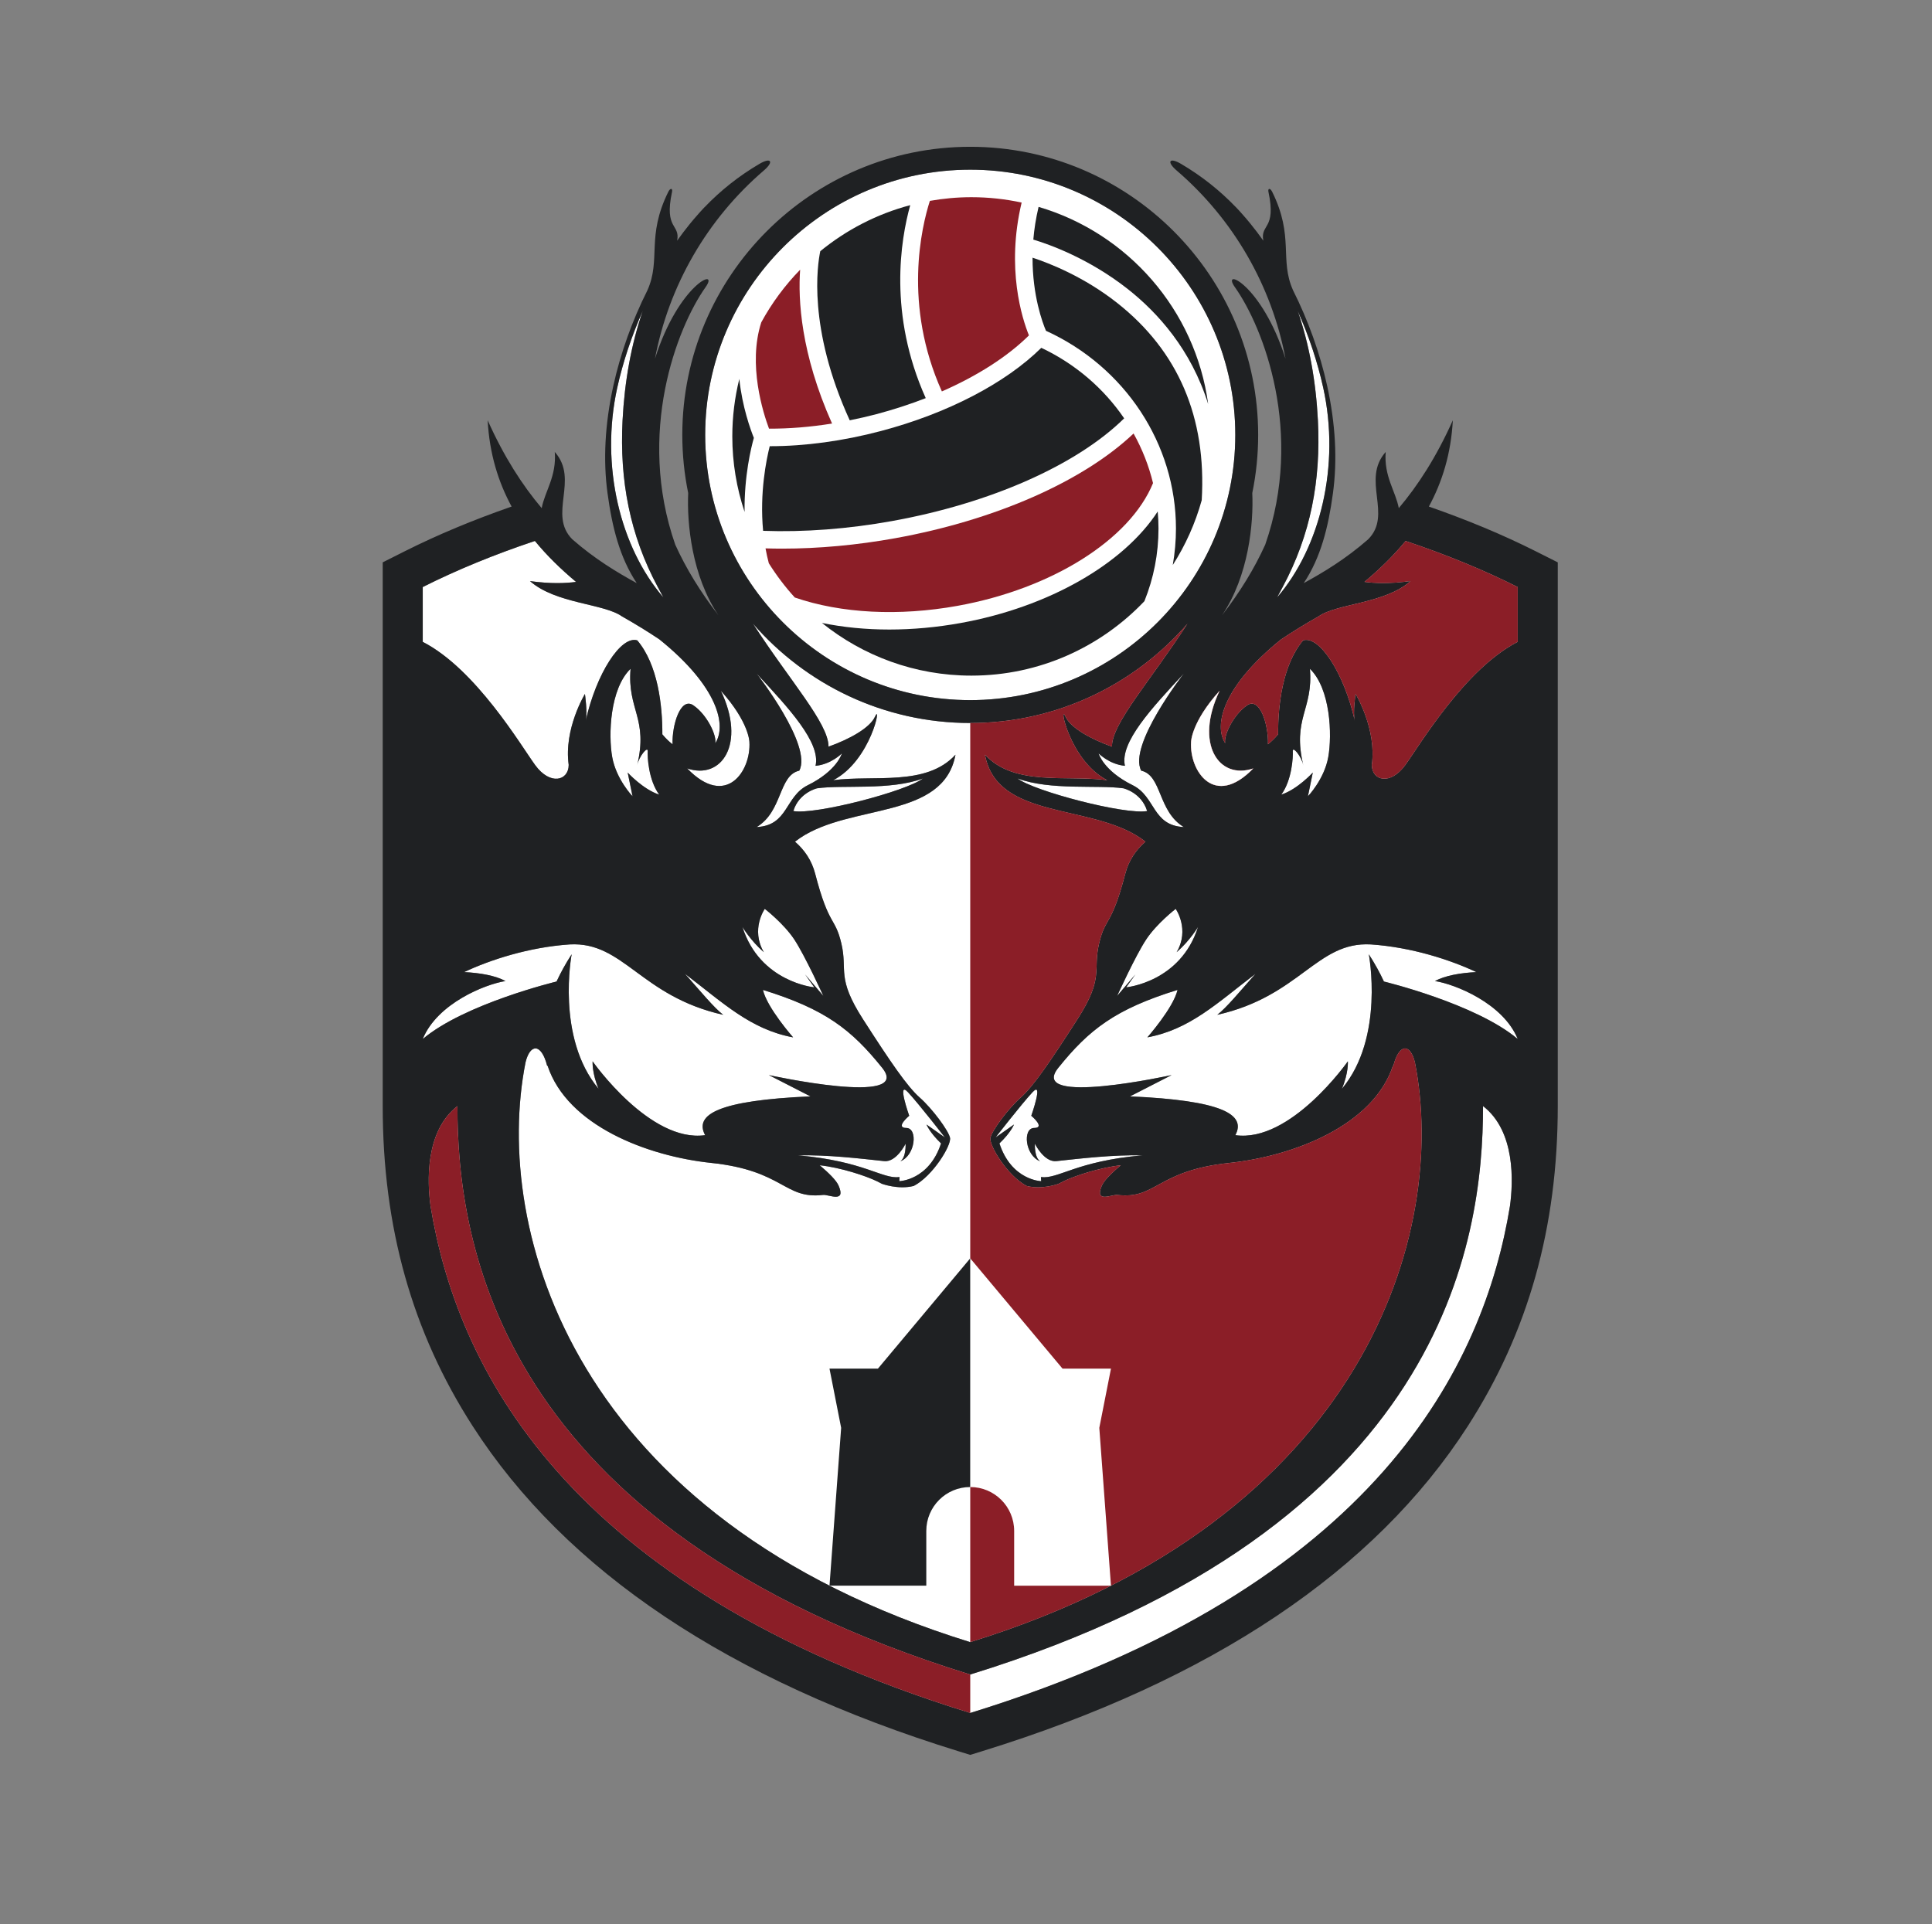 <?xml version="1.0" encoding="UTF-8" standalone="no"?>
<!DOCTYPE svg PUBLIC "-//W3C//DTD SVG 1.1//EN" "http://www.w3.org/Graphics/SVG/1.1/DTD/svg11.dtd">
<svg width="100%" height="100%" viewBox="0 0 257 256" version="1.1" xmlns="http://www.w3.org/2000/svg" xmlns:xlink="http://www.w3.org/1999/xlink" xml:space="preserve" xmlns:serif="http://www.serif.com/" style="fill-rule:evenodd;clip-rule:evenodd;stroke-linejoin:round;stroke-miterlimit:2;">
    <rect x="0" y="0" width="257" height="256" fill="#808080" stroke="none"/>
    <g transform="matrix(1,0,0,1,-6415,-1760)">
        <g transform="matrix(0.32,0,0,0.427,6415.82,1760)">
            <rect id="vk-01" x="0" y="0" width="800" height="600" style="fill:none;"/>
            <g id="vk-011" serif:id="vk-01">
                <g transform="matrix(0.181,0,0,0.181,328.341,241.975)">
                    <g transform="matrix(26.042,0,0,19.531,-11671.8,-10657.4)">
                        <path d="M511.839,533.788L511.839,528.957C508.852,527.455 505.536,526.094 501.949,524.895C500.862,526.219 499.627,527.409 498.318,528.504C499.25,528.626 500.511,528.686 502.381,528.434C500.104,530.438 495.884,530.396 494.264,531.547L494.263,531.547C493.034,532.242 491.94,532.919 490.965,533.572C485.754,537.767 485.027,541.193 486.047,542.732C485.883,542.097 486.732,540.228 487.974,539.381C489.104,538.611 489.865,541.108 489.809,542.817C490.114,542.581 490.417,542.289 490.708,541.939C490.697,539.404 491.096,535.805 492.918,533.656C494.36,533.214 496.529,536.578 497.467,540.739C497.292,540.029 497.536,538.379 497.536,538.379C497.536,538.379 499.413,541.458 498.968,544.632C498.976,546.032 500.6,546.467 501.926,544.646C503.17,542.935 507.166,536.179 511.839,533.788ZM492.002,543.424C491.968,542.941 492.762,543.839 492.937,544.695C491.926,540.518 493.818,539.783 493.513,536.164C495.33,537.922 495.482,541.975 495.13,543.941C494.778,545.905 493.337,547.398 493.337,547.398L493.767,545.307C493.767,545.307 492.411,546.793 490.987,547.253C491.932,545.977 492.034,543.907 492.002,543.424ZM500.047,563.727C500.047,563.727 508.141,565.677 511.839,568.792C510.558,565.652 506.327,563.962 504.54,563.683C505.43,563.202 506.773,562.963 508.19,562.894C505.893,561.811 502.479,560.701 498.882,560.455C494.112,560.191 492.643,565.023 485.34,566.66C486.16,566.029 487.293,564.644 488.71,563.048C485.348,565.608 482.923,567.958 479.176,568.646C479.176,568.646 481.472,566.048 481.837,564.464C476.343,566.162 474.03,567.964 471.32,571.333C468.555,574.773 481.315,571.971 481.315,571.971L477.649,573.847C485.733,574.202 487.919,575.432 486.936,577.266C491.812,577.959 496.859,570.758 496.859,570.758C496.859,570.758 496.933,571.762 496.334,573.178C500.114,568.67 498.706,561.322 498.706,561.322C499.249,562.161 499.687,562.965 500.047,563.741L500.047,563.727ZM511.154,583.516C508.89,597.352 499.574,617.067 463.556,628.192C427.537,617.067 418.221,597.352 415.957,583.516C415.669,581.403 415.459,576.925 418.331,574.702C418.331,586.497 421.649,611.86 463.556,624.802C505.462,611.86 508.78,586.497 508.78,574.702C511.651,576.925 511.442,581.403 511.154,583.516ZM422.571,563.683C421.681,563.202 420.339,562.963 418.921,562.894C421.218,561.811 424.632,560.701 428.23,560.455C432.999,560.191 434.468,565.023 441.771,566.66C440.952,566.029 439.818,564.644 438.401,563.048C441.763,565.608 444.188,567.958 447.936,568.646C447.936,568.646 445.64,566.048 445.274,564.464C450.769,566.162 453.082,567.964 455.791,571.333C458.556,574.773 445.796,571.971 445.796,571.971L449.463,573.847C441.379,574.202 439.193,575.432 440.175,577.266C435.299,577.959 430.252,570.758 430.252,570.758C430.252,570.758 430.179,571.762 430.778,573.178C426.998,568.67 428.405,561.322 428.405,561.322C427.862,562.161 427.424,562.965 427.064,563.741L427.064,563.727C427.064,563.727 418.97,565.677 415.272,568.792C416.553,565.652 420.784,563.962 422.571,563.683ZM433.774,547.398C433.774,547.398 432.334,545.905 431.981,543.941C431.629,541.975 431.781,537.922 433.599,536.164C433.294,539.783 435.185,540.518 434.174,544.695C434.35,543.839 435.142,542.941 435.11,543.424C435.078,543.907 435.18,545.977 436.125,547.253C434.7,546.793 433.345,545.307 433.345,545.307L433.774,547.398ZM415.272,528.957C418.259,527.455 421.575,526.094 425.162,524.895C426.249,526.219 427.483,527.409 428.793,528.504C427.862,528.626 426.6,528.686 424.73,528.434C427.007,530.438 431.227,530.396 432.848,531.547C434.078,532.242 435.171,532.919 436.146,533.572C441.357,537.767 442.084,541.193 441.064,542.732C441.229,542.097 440.379,540.228 439.137,539.381C438.007,538.611 437.246,541.108 437.303,542.817C436.997,542.581 436.694,542.289 436.403,541.939C436.415,539.404 436.015,535.805 434.193,533.656C432.751,533.214 430.582,536.578 429.645,540.739C429.818,540.029 429.575,538.379 429.575,538.379C429.575,538.379 427.698,541.458 428.143,544.632C428.135,546.032 426.51,546.467 425.185,544.646C423.941,542.935 419.946,536.179 415.272,533.788L415.272,528.957ZM432.425,511.39C432.928,509.111 433.702,506.807 434.674,504.618C433.661,507.568 433.073,510.808 432.894,514.258C432.621,519.567 433.543,524.381 436,528.952C436.167,529.26 436.329,529.567 436.491,529.872C432.699,525.474 430.906,518.28 432.425,511.39ZM459.384,545.83C457.92,546.951 449.907,549.05 447.955,548.699C448.455,547.061 450.049,546.695 450.049,546.695C452.326,546.376 456.47,546.904 459.384,545.83ZM444.721,536.585C447.522,539.591 450.391,542.665 449.912,544.714C451.29,544.586 452.235,543.621 452.235,543.621C452.235,543.621 451.825,545.14 449.23,546.422C447.194,547.427 447.522,549.974 444.721,550.11C447.027,548.729 446.634,545.556 448.479,545.14C449.657,542.903 444.721,536.585 444.721,536.585ZM440.911,542.935L440.911,542.934L440.912,542.934L440.911,542.935ZM441.562,538.096C444.064,540.872 444.08,542.607 444.08,542.607C444.238,545.16 442.028,548.497 438.593,544.943C441.628,545.98 443.807,542.776 441.562,538.096ZM449.801,564.237C449.801,564.237 445.007,563.789 443.465,558.912C443.465,558.912 444.176,560.117 445.354,561.141C444.167,559.124 445.435,557.322 445.435,557.322C445.435,557.322 447.095,558.597 448.034,560.012C448.973,561.426 450.6,564.994 450.6,564.994L448.995,563.103L449.801,564.237ZM457.919,576.632C456.888,576.623 458.174,575.557 458.174,575.557C458.174,575.557 457.053,572.388 458.071,573.488C459.089,574.588 461.32,577.469 461.32,577.469L459.699,576.328C459.699,576.328 459.956,577.012 460.981,577.992C459.912,581.256 457.298,581.322 457.298,581.322L457.323,580.96C455.793,581.159 454.227,579.554 448.364,579.045C450.991,578.989 453.764,579.317 455.96,579.554C457.045,579.671 457.854,578.023 457.854,578.023C457.854,578.023 457.919,579.222 457.39,579.569C458.733,579.053 458.949,576.641 457.919,576.632ZM469.813,581.322C469.813,581.322 467.2,581.256 466.13,577.992C467.156,577.012 467.413,576.328 467.413,576.328L465.791,577.469C465.791,577.469 468.024,574.588 469.041,573.488C470.059,572.388 468.938,575.557 468.938,575.557C468.938,575.557 470.224,576.623 469.193,576.632C468.162,576.641 468.379,579.053 469.722,579.569C469.193,579.222 469.258,578.023 469.258,578.023C469.258,578.023 470.066,579.671 471.151,579.554C473.348,579.317 476.121,578.989 478.747,579.045C472.884,579.554 471.318,581.159 469.789,580.96L469.813,581.322ZM463.556,540.94C455.912,540.94 449.051,537.54 444.392,532.179C447.6,537.162 451.076,540.973 451.057,543.025C452.98,542.342 454.712,541.351 455.15,540.393C455.787,538.999 454.835,544.241 451.47,545.983C455.055,545.496 459.66,546.555 462.254,543.735C461.196,549.464 453.059,548.028 448.541,551.079C448.399,551.188 448.253,551.294 448.101,551.399C448.946,552.131 449.574,553.045 449.88,554.22C451.107,558.944 451.627,557.978 452.193,560.382C452.758,562.785 451.719,563.353 454.107,567.062C456.495,570.773 457.985,572.967 459.101,573.952C460.217,574.938 461.634,576.853 461.773,577.499C461.911,578.146 460.272,580.856 458.574,581.742C457.202,582.091 455.766,581.552 455.766,581.552C455.766,581.552 455.601,581.465 455.316,581.323C454.37,580.863 452.144,580.12 450.281,579.919C451.085,580.601 451.743,581.244 451.947,581.716C452.631,583.287 451.059,582.477 450.581,582.533C447.14,582.938 447.123,580.386 440.716,579.713C435.08,579.12 428.025,576.428 426.279,571.141L426.243,571.15C425.729,569.145 424.746,569.187 424.339,570.839C421.412,585.574 428.497,611.12 463.556,621.949C498.614,611.12 505.7,585.574 502.772,570.839C502.365,569.187 501.383,569.145 500.868,571.15L500.833,571.141C499.086,576.428 492.031,579.12 486.395,579.713C479.989,580.386 479.971,582.938 476.53,582.533C476.053,582.477 474.481,583.287 475.164,581.716C475.37,581.244 476.027,580.601 476.832,579.919C474.967,580.12 472.743,580.863 471.795,581.323C471.511,581.465 471.345,581.552 471.345,581.552C471.345,581.552 469.911,582.091 468.537,581.742C466.839,580.856 465.2,578.146 465.339,577.499C465.477,576.853 466.895,574.938 468.01,573.952C469.127,572.967 470.617,570.773 473.005,567.062C475.392,563.353 474.353,562.785 474.919,560.382C475.484,557.978 476.004,558.944 477.231,554.22C477.537,553.045 478.165,552.131 479.01,551.399C478.859,551.294 478.712,551.188 478.57,551.079C474.053,548.028 465.916,549.464 464.858,543.735C467.451,546.555 472.057,545.496 475.642,545.983C472.276,544.241 471.324,538.999 471.962,540.393C472.4,541.351 474.131,542.342 476.055,543.025C476.036,540.973 479.51,537.162 482.719,532.18C478.059,537.541 471.2,540.94 463.556,540.94ZM463.556,492.172C450.667,492.172 440.18,502.658 440.18,515.547C440.18,528.437 450.667,538.923 463.556,538.923C476.445,538.923 486.931,528.437 486.931,515.547C486.931,502.658 476.445,492.172 463.556,492.172ZM477.062,546.695C474.786,546.376 470.642,546.904 467.727,545.83C469.192,546.951 477.204,549.05 479.157,548.699C478.656,547.061 477.062,546.695 477.062,546.695ZM482.39,536.585C482.39,536.585 477.454,542.903 478.633,545.14C480.478,545.556 480.085,548.729 482.39,550.11C479.589,549.974 479.918,547.427 477.881,546.422C475.286,545.14 474.877,543.621 474.877,543.621C474.877,543.621 475.821,544.586 477.199,544.714C476.72,542.665 479.589,539.591 482.39,536.585ZM476.511,564.994C476.511,564.994 478.137,561.426 479.077,560.012C480.017,558.597 481.675,557.322 481.675,557.322C481.675,557.322 482.943,559.124 481.757,561.141C482.935,560.117 483.646,558.912 483.646,558.912C482.104,563.789 477.31,564.237 477.31,564.237L478.117,563.103L476.511,564.994ZM486.2,542.934L486.2,542.935L486.2,542.934ZM488.519,544.943C485.084,548.497 482.873,545.16 483.031,542.607C483.031,542.607 483.048,540.872 485.549,538.096C483.305,542.776 485.483,545.98 488.519,544.943ZM491.11,528.952C493.568,524.381 494.49,519.567 494.216,514.258C494.039,510.808 493.451,507.568 492.436,504.618C493.409,506.807 494.184,509.111 494.686,511.39C496.205,518.28 494.412,525.474 490.62,529.872C490.782,529.567 490.945,529.26 491.11,528.952Z" style="fill:white;"/>
                    </g>
                    <g transform="matrix(26.042,0,0,19.531,-11671.8,-10657.4)">
                        <path d="M511.839,533.788C507.166,536.179 503.17,542.935 501.926,544.646C500.6,546.467 498.976,546.032 498.968,544.632C499.413,541.458 497.536,538.379 497.536,538.379C497.536,538.379 497.292,540.029 497.467,540.739C496.529,536.578 494.36,533.214 492.918,533.656C491.096,535.805 490.697,539.404 490.708,541.939C490.417,542.289 490.114,542.581 489.809,542.817C489.865,541.108 489.104,538.611 487.974,539.381C486.732,540.228 485.883,542.097 486.047,542.732C485.027,541.193 485.754,537.767 490.965,533.572C491.94,532.919 493.034,532.242 494.263,531.547L494.264,531.547C495.884,530.396 500.104,530.438 502.381,528.434C500.511,528.686 499.25,528.626 498.318,528.504C499.627,527.409 500.862,526.219 501.949,524.895C505.536,526.094 508.852,527.455 511.839,528.957L511.839,533.788ZM492.002,543.424C491.968,542.941 492.762,543.839 492.937,544.695C491.926,540.518 493.818,539.783 493.513,536.164C495.33,537.922 495.482,541.975 495.13,543.941C494.778,545.905 493.337,547.398 493.337,547.398L493.767,545.307C493.767,545.307 492.411,546.793 490.987,547.253C491.932,545.977 492.034,543.907 492.002,543.424ZM500.047,563.727L500.047,563.741C499.687,562.965 499.249,562.161 498.706,561.322C498.706,561.322 500.114,568.67 496.334,573.178C496.933,571.762 496.859,570.758 496.859,570.758C496.859,570.758 491.812,577.959 486.936,577.266C487.919,575.432 485.733,574.202 477.649,573.847L481.315,571.971C481.315,571.971 468.555,574.773 471.32,571.333C474.03,567.964 476.343,566.162 481.837,564.464C481.472,566.048 479.176,568.646 479.176,568.646C482.923,567.958 485.348,565.608 488.71,563.048C487.293,564.644 486.16,566.029 485.34,566.66C492.643,565.023 494.112,560.191 498.882,560.455C502.479,560.701 505.893,561.811 508.19,562.894C506.773,562.963 505.43,563.202 504.54,563.683C506.327,563.962 510.558,565.652 511.839,568.792C508.141,565.677 500.047,563.727 500.047,563.727ZM511.154,583.516C508.89,597.352 499.574,617.067 463.556,628.192C427.537,617.067 418.221,597.352 415.957,583.516C415.669,581.403 415.459,576.925 418.331,574.702C418.331,586.497 421.649,611.86 463.556,624.802C505.462,611.86 508.78,586.497 508.78,574.702C511.651,576.925 511.442,581.403 511.154,583.516ZM422.571,563.683C421.681,563.202 420.339,562.963 418.921,562.894C421.218,561.811 424.632,560.701 428.23,560.455C432.999,560.191 434.468,565.023 441.771,566.66C440.952,566.029 439.818,564.644 438.401,563.048C441.763,565.608 444.188,567.958 447.936,568.646C447.936,568.646 445.64,566.048 445.274,564.464C450.769,566.162 453.082,567.964 455.791,571.333C458.556,574.773 445.796,571.971 445.796,571.971L449.463,573.847C441.379,574.202 439.193,575.432 440.175,577.266C435.299,577.959 430.252,570.758 430.252,570.758C430.252,570.758 430.179,571.762 430.778,573.178C426.998,568.67 428.405,561.322 428.405,561.322C427.862,562.161 427.424,562.965 427.064,563.741L427.064,563.727C427.064,563.727 418.97,565.677 415.272,568.792C416.553,565.652 420.784,563.962 422.571,563.683ZM433.774,547.398C433.774,547.398 432.334,545.905 431.981,543.941C431.629,541.975 431.781,537.922 433.599,536.164C433.294,539.783 435.185,540.518 434.174,544.695C434.35,543.839 435.142,542.941 435.11,543.424C435.078,543.907 435.18,545.977 436.125,547.253C434.7,546.793 433.345,545.307 433.345,545.307L433.774,547.398ZM415.272,528.957C418.259,527.455 421.575,526.094 425.162,524.895C426.249,526.219 427.483,527.409 428.793,528.504C427.862,528.626 426.6,528.686 424.73,528.434C427.007,530.438 431.227,530.396 432.848,531.547C434.078,532.242 435.171,532.919 436.146,533.572C441.357,537.767 442.084,541.193 441.064,542.732C441.229,542.097 440.379,540.228 439.137,539.381C438.007,538.611 437.246,541.108 437.303,542.817C436.997,542.581 436.694,542.289 436.403,541.939C436.415,539.404 436.015,535.805 434.193,533.656C432.751,533.214 430.582,536.578 429.645,540.739C429.818,540.029 429.575,538.379 429.575,538.379C429.575,538.379 427.698,541.458 428.143,544.632C428.135,546.032 426.51,546.467 425.185,544.646C423.941,542.935 419.946,536.179 415.272,533.788L415.272,528.957ZM432.425,511.39C432.928,509.111 433.702,506.807 434.674,504.618C433.661,507.568 433.073,510.808 432.894,514.258C432.621,519.567 433.543,524.381 436,528.952C436.167,529.26 436.329,529.567 436.491,529.872C432.699,525.474 430.906,518.28 432.425,511.39ZM459.384,545.83C457.92,546.951 449.907,549.05 447.955,548.699C448.455,547.061 450.049,546.695 450.049,546.695C452.326,546.376 456.47,546.904 459.384,545.83ZM444.721,536.585C447.522,539.591 450.391,542.665 449.912,544.714C451.29,544.586 452.235,543.621 452.235,543.621C452.235,543.621 451.825,545.14 449.23,546.422C447.194,547.427 447.522,549.974 444.721,550.11C447.027,548.729 446.634,545.556 448.479,545.14C449.657,542.903 444.721,536.585 444.721,536.585ZM440.911,542.935L440.911,542.934L440.912,542.934L440.911,542.935ZM441.562,538.096C444.064,540.872 444.08,542.607 444.08,542.607C444.238,545.16 442.028,548.497 438.593,544.943C441.628,545.98 443.807,542.776 441.562,538.096ZM449.801,564.237C449.801,564.237 445.007,563.789 443.465,558.912C443.465,558.912 444.176,560.117 445.354,561.141C444.167,559.124 445.435,557.322 445.435,557.322C445.435,557.322 447.095,558.597 448.034,560.012C448.973,561.426 450.6,564.994 450.6,564.994L448.995,563.103L449.801,564.237ZM457.919,576.632C456.888,576.623 458.174,575.557 458.174,575.557C458.174,575.557 457.053,572.388 458.071,573.488C459.089,574.588 461.32,577.469 461.32,577.469L459.699,576.328C459.699,576.328 459.956,577.012 460.981,577.992C459.912,581.256 457.298,581.322 457.298,581.322L457.323,580.96C455.793,581.159 454.227,579.554 448.364,579.045C450.991,578.989 453.764,579.317 455.96,579.554C457.045,579.671 457.854,578.023 457.854,578.023C457.854,578.023 457.919,579.222 457.39,579.569C458.733,579.053 458.949,576.641 457.919,576.632ZM469.813,581.322C469.813,581.322 467.2,581.256 466.13,577.992C467.156,577.012 467.413,576.328 467.413,576.328L465.791,577.469C465.791,577.469 468.024,574.588 469.041,573.488C470.059,572.388 468.938,575.557 468.938,575.557C468.938,575.557 470.224,576.623 469.193,576.632C468.162,576.641 468.379,579.053 469.722,579.569C469.193,579.222 469.258,578.023 469.258,578.023C469.258,578.023 470.066,579.671 471.151,579.554C473.348,579.317 476.121,578.989 478.747,579.045C472.884,579.554 471.318,581.159 469.789,580.96L469.813,581.322ZM463.556,540.94C471.2,540.94 478.059,537.541 482.719,532.18C479.51,537.162 476.036,540.973 476.055,543.025C474.131,542.342 472.4,541.351 471.962,540.393C471.324,538.999 472.276,544.241 475.642,545.983C472.057,545.496 467.451,546.555 464.858,543.735C465.916,549.464 474.053,548.028 478.57,551.079C478.712,551.188 478.859,551.294 479.01,551.399C478.165,552.131 477.537,553.045 477.231,554.22C476.004,558.944 475.484,557.978 474.919,560.382C474.353,562.785 475.392,563.353 473.005,567.062C470.617,570.773 469.127,572.967 468.01,573.952C466.895,574.938 465.477,576.853 465.339,577.499C465.2,578.146 466.839,580.856 468.537,581.742C469.911,582.091 471.345,581.552 471.345,581.552C471.345,581.552 471.511,581.465 471.795,581.323C472.743,580.863 474.967,580.12 476.832,579.919C476.027,580.601 475.37,581.244 475.164,581.716C474.481,583.287 476.053,582.477 476.53,582.533C479.971,582.938 479.989,580.386 486.395,579.713C492.031,579.12 499.086,576.428 500.833,571.141L500.868,571.15C501.383,569.145 502.365,569.187 502.772,570.839C505.7,585.574 498.614,611.12 463.556,621.949C428.497,611.12 421.412,585.574 424.339,570.839C424.746,569.187 425.729,569.145 426.243,571.15L426.279,571.141C428.025,576.428 435.08,579.12 440.716,579.713C447.123,580.386 447.14,582.938 450.581,582.533C451.059,582.477 452.631,583.287 451.947,581.716C451.743,581.244 451.085,580.601 450.281,579.919C452.144,580.12 454.37,580.863 455.316,581.323C455.601,581.465 455.766,581.552 455.766,581.552C455.766,581.552 457.202,582.091 458.574,581.742C460.272,580.856 461.911,578.146 461.773,577.499C461.634,576.853 460.217,574.938 459.101,573.952C457.985,572.967 456.495,570.773 454.107,567.062C451.719,563.353 452.758,562.785 452.193,560.382C451.627,557.978 451.107,558.944 449.88,554.22C449.574,553.045 448.946,552.131 448.101,551.399C448.253,551.294 448.399,551.188 448.541,551.079C453.059,548.028 461.196,549.464 462.254,543.735C459.66,546.555 455.055,545.496 451.47,545.983C454.835,544.241 455.787,538.999 455.15,540.393C454.712,541.351 452.98,542.342 451.057,543.025C451.076,540.973 447.6,537.162 444.392,532.179C449.051,537.54 455.912,540.94 463.556,540.94ZM463.556,492.172C476.445,492.172 486.931,502.658 486.931,515.547C486.931,528.437 476.445,538.923 463.556,538.923C450.667,538.923 440.18,528.437 440.18,515.547C440.18,502.658 450.667,492.172 463.556,492.172ZM477.062,546.695C477.062,546.695 478.656,547.061 479.157,548.699C477.204,549.05 469.192,546.951 467.727,545.83C470.642,546.904 474.786,546.376 477.062,546.695ZM482.39,536.585C482.39,536.585 477.454,542.903 478.633,545.14C480.478,545.556 480.085,548.729 482.39,550.11C479.589,549.974 479.918,547.427 477.881,546.422C475.286,545.14 474.877,543.621 474.877,543.621C474.877,543.621 475.821,544.586 477.199,544.714C476.72,542.665 479.589,539.591 482.39,536.585ZM476.511,564.994C476.511,564.994 478.137,561.426 479.077,560.012C480.017,558.597 481.675,557.322 481.675,557.322C481.675,557.322 482.943,559.124 481.757,561.141C482.935,560.117 483.646,558.912 483.646,558.912C482.104,563.789 477.31,564.237 477.31,564.237L478.117,563.103L476.511,564.994ZM486.2,542.934L486.2,542.935L486.2,542.934ZM488.519,544.943C485.084,548.497 482.873,545.16 483.031,542.607C483.031,542.607 483.048,540.872 485.549,538.096C483.305,542.776 485.483,545.98 488.519,544.943ZM491.11,528.952C493.568,524.381 494.49,519.567 494.216,514.258C494.039,510.808 493.451,507.568 492.436,504.618C493.409,506.807 494.184,509.111 494.686,511.39C496.205,518.28 494.412,525.474 490.62,529.872C490.782,529.567 490.945,529.26 491.11,528.952ZM513.426,525.803C510.51,524.337 507.348,523.027 504.002,521.863C505.178,519.701 505.956,517.209 506.116,514.258C504.663,517.504 503.032,520.014 501.35,522.001C501.069,520.511 500.025,519.197 500.196,517.05C498.01,519.509 500.833,522.566 498.647,524.752C496.668,526.483 494.709,527.66 492.967,528.612C494.472,526.351 495.133,523.696 495.541,520.704C495.943,517.766 495.772,514.576 495.033,511.223C494.394,508.325 493.354,505.449 492.027,502.807L492.026,502.805C490.804,500.077 492.15,498.09 490.182,494.118C490.006,493.764 489.785,493.799 489.856,494.135C490.571,497.476 489.114,496.935 489.404,498.429C489.039,497.915 488.663,497.42 488.276,496.945L488.139,496.778L487.917,496.512C487.764,496.333 487.607,496.154 487.449,495.978L487.303,495.816L487.096,495.593L486.979,495.47L486.978,495.472C485.577,494.013 483.971,492.732 482.15,491.662C481.12,491.057 480.843,491.457 481.755,492.241C486.768,496.541 490.139,502.39 491.361,508.834C489.253,502.205 485.618,500.724 486.902,502.536C489.43,506.105 493.003,515.381 489.571,525.22C488.619,527.323 487.359,529.38 485.762,531.445C488.111,527.974 488.55,523.334 488.429,520.67C488.77,519.014 488.948,517.301 488.948,515.547C488.948,501.545 477.557,490.154 463.556,490.154C449.554,490.154 438.162,501.545 438.162,515.547C438.162,517.301 438.342,519.014 438.682,520.67C438.561,523.334 439.001,527.974 441.349,531.445C439.754,529.38 438.492,527.323 437.54,525.22C434.109,515.381 437.681,506.105 440.209,502.536C441.494,500.724 437.858,502.205 435.751,508.834C436.972,502.39 440.343,496.541 445.356,492.241C446.269,491.457 445.991,491.057 444.962,491.662C443.14,492.732 441.534,494.013 440.134,495.472L440.132,495.47L440.016,495.593L439.808,495.816L439.663,495.978C439.504,496.154 439.348,496.333 439.195,496.512L438.973,496.778L438.835,496.945C438.448,497.42 438.072,497.915 437.706,498.429C437.998,496.935 436.541,497.476 437.255,494.135C437.327,493.799 437.105,493.764 436.93,494.118C434.962,498.09 436.308,500.077 435.085,502.805L435.084,502.807C433.757,505.449 432.718,508.325 432.079,511.223C431.34,514.576 431.168,517.766 431.57,520.704C431.978,523.696 432.641,526.351 434.144,528.612C432.402,527.66 430.444,526.483 428.465,524.752C426.279,522.566 429.102,519.509 426.916,517.05C427.086,519.197 426.043,520.511 425.761,522.001C424.079,520.014 422.449,517.504 420.996,514.258C421.156,517.209 421.933,519.701 423.109,521.863C419.763,523.027 416.601,524.337 413.685,525.803L411.741,526.781L411.741,574.702C411.741,585.384 414.334,594.607 419.667,602.897C427.888,615.678 442.304,625.323 462.514,631.565L463.556,631.886L464.597,631.565C484.808,625.323 499.223,615.678 507.445,602.897C512.776,594.607 515.37,585.384 515.37,574.702L515.37,526.781L513.426,525.803Z" style="fill:rgb(31,33,35);"/>
                    </g>
                    <g transform="matrix(26.042,0,0,19.531,-11671.8,-10657.4)">
                        <path d="M418.331,574.702C418.331,586.497 421.649,611.86 463.556,624.802L463.556,628.192C427.537,617.067 418.221,597.352 415.957,583.516C415.669,581.403 415.459,576.925 418.331,574.702Z" style="fill:rgb(139,30,39);"/>
                    </g>
                    <g transform="matrix(26.042,0,0,19.531,-11671.8,-10657.4)">
                        <path d="M500.868,571.15L500.833,571.141C499.086,576.428 492.031,579.12 486.395,579.713C479.989,580.386 479.971,582.938 476.53,582.533C476.053,582.477 474.481,583.287 475.164,581.716C475.37,581.244 476.027,580.601 476.832,579.919C474.967,580.12 472.743,580.863 471.795,581.323C471.511,581.465 471.345,581.552 471.345,581.552C471.345,581.552 469.911,582.091 468.537,581.742C466.839,580.856 465.2,578.146 465.339,577.499C465.477,576.853 466.895,574.938 468.01,573.952C469.127,572.967 470.617,570.773 473.005,567.062C475.392,563.353 474.353,562.785 474.919,560.382C475.484,557.978 476.004,558.944 477.231,554.22C477.537,553.045 478.165,552.131 479.01,551.399C478.859,551.294 478.712,551.188 478.57,551.079C474.053,548.028 465.916,549.464 464.858,543.735C467.451,546.555 472.057,545.496 475.642,545.983C472.276,544.241 471.324,538.999 471.962,540.393C472.4,541.351 474.131,542.342 476.055,543.025C476.036,540.973 479.51,537.162 482.719,532.18C478.059,537.541 471.2,540.94 463.556,540.94L463.556,621.949C498.614,611.12 505.7,585.574 502.772,570.839C502.365,569.187 501.383,569.145 500.868,571.15ZM501.949,524.895C500.862,526.219 499.627,527.409 498.318,528.504C499.25,528.626 500.511,528.686 502.381,528.434C500.104,530.438 495.884,530.396 494.264,531.547L494.263,531.547C493.034,532.242 491.94,532.919 490.965,533.572C485.754,537.767 485.027,541.193 486.047,542.732C485.883,542.097 486.732,540.228 487.974,539.381C489.104,538.611 489.865,541.108 489.809,542.817C490.114,542.581 490.417,542.289 490.708,541.939C490.697,539.404 491.096,535.805 492.918,533.656C494.36,533.214 496.529,536.578 497.467,540.739C497.292,540.029 497.536,538.379 497.536,538.379C497.536,538.379 499.413,541.458 498.968,544.632C498.976,546.032 500.6,546.467 501.926,544.646C503.17,542.935 507.166,536.179 511.839,533.788L511.839,528.957C508.852,527.455 505.536,526.094 501.949,524.895ZM486.2,542.934L486.2,542.935L486.2,542.934ZM483.031,542.607C483.031,542.607 483.048,540.872 485.549,538.096C483.305,542.776 485.483,545.98 488.519,544.943C485.084,548.497 482.873,545.16 483.031,542.607Z" style="fill:rgb(139,30,39);"/>
                    </g>
                    <g transform="matrix(26.042,0,0,19.531,-11671.8,-10657.4)">
                        <path d="M455.286,513.718C456.795,513.318 458.249,512.843 459.631,512.307C456.315,504.927 457.415,498.343 458.264,495.298C455.32,496.077 452.625,497.479 450.331,499.355C450.083,500.526 449.202,506.125 452.928,514.262C453.713,514.105 454.499,513.923 455.286,513.718Z" style="fill:rgb(31,33,35);"/>
                    </g>
                    <g transform="matrix(26.042,0,0,19.531,-11671.8,-10657.4)">
                        <path d="M443.19,510.614C442.788,512.238 442.572,513.934 442.572,515.681C442.572,518.006 442.956,520.243 443.655,522.339C443.613,519.165 444.24,516.632 444.473,515.81C444.186,515.101 443.448,513.079 443.19,510.614Z" style="fill:rgb(31,33,35);"/>
                    </g>
                    <g transform="matrix(26.042,0,0,19.531,-11671.8,-10657.4)">
                        <path d="M468.733,506.778C468.14,505.313 466.701,500.894 468.089,495.07C466.658,494.762 465.176,494.597 463.655,494.597C462.407,494.597 461.185,494.712 459.996,494.921C459.269,497.191 457.611,504.07 461.054,511.715C464.18,510.347 466.838,508.65 468.733,506.778Z" style="fill:rgb(139,30,39);"/>
                    </g>
                    <g transform="matrix(26.042,0,0,19.531,-11671.8,-10657.4)">
                        <path d="M451.369,514.547C448.604,508.358 448.364,503.614 448.555,500.988C447.213,502.366 446.054,503.924 445.127,505.627C443.923,509.348 445.293,513.616 445.81,514.998C447.587,515.004 449.459,514.853 451.369,514.547Z" style="fill:rgb(139,30,39);"/>
                    </g>
                    <g transform="matrix(26.042,0,0,19.531,-11671.8,-10657.4)">
                        <path d="M484.54,512.831C483.413,504.534 477.445,497.759 469.583,495.451C469.343,496.46 469.196,497.425 469.119,498.334C470.519,498.754 474.003,499.986 477.432,502.678C480.092,504.768 483.031,508.024 484.54,512.831Z" style="fill:rgb(31,33,35);"/>
                    </g>
                    <g transform="matrix(26.042,0,0,19.531,-11671.8,-10657.4)">
                        <path d="M476.526,503.925C473.585,501.604 470.533,500.415 469.05,499.929C469.046,503.28 469.926,505.646 470.234,506.371C477.207,509.547 481.698,516.355 481.698,523.801C481.698,524.889 481.601,525.96 481.417,527.016C482.535,525.27 483.402,523.351 483.97,521.306C484.404,514.014 481.9,508.166 476.526,503.925Z" style="fill:rgb(31,33,35);"/>
                    </g>
                    <g transform="matrix(26.042,0,0,19.531,-11671.8,-10657.4)">
                        <path d="M462.716,532.126C460.587,532.511 458.469,532.702 456.418,532.702C454.348,532.702 452.35,532.506 450.479,532.121C454.09,535.023 458.672,536.764 463.655,536.764C469.656,536.764 475.073,534.24 478.916,530.203C479.738,528.163 480.158,526.011 480.158,523.801C480.158,523.295 480.134,522.795 480.089,522.296C477.092,526.911 470.478,530.725 462.716,532.126Z" style="fill:rgb(31,33,35);"/>
                    </g>
                    <g transform="matrix(26.042,0,0,19.531,-11671.8,-10657.4)">
                        <path d="M456.667,523.139C465.359,521.569 472.941,518.205 477.131,514.089C475.345,511.47 472.845,509.299 469.822,507.873C466.65,511.001 461.535,513.658 455.68,515.205C452.358,516.084 448.994,516.543 445.908,516.543L445.872,516.543C445.577,517.714 444.972,520.647 445.289,524.002C448.891,524.133 452.792,523.839 456.667,523.139Z" style="fill:rgb(31,33,35);"/>
                    </g>
                    <g transform="matrix(26.042,0,0,19.531,-11671.8,-10657.4)">
                        <path d="M462.443,530.612C470.76,529.109 477.637,524.782 479.676,519.796C479.305,518.265 478.725,516.795 477.96,515.425C473.507,519.644 465.756,523.061 456.939,524.653C453.572,525.261 450.179,525.572 446.968,525.572C446.474,525.572 445.986,525.564 445.501,525.549C445.58,525.984 445.676,526.422 445.793,526.862C446.467,527.936 447.233,528.947 448.084,529.88C452.179,531.284 457.267,531.546 462.443,530.612Z" style="fill:rgb(139,30,39);"/>
                    </g>
                    <g transform="matrix(26.042,0,0,19.531,-11671.8,-10657.4)">
                        <path d="M486.2,542.934L486.2,542.935L486.2,542.934ZM488.519,544.943C485.084,548.497 482.873,545.16 483.031,542.607C483.031,542.607 483.048,540.872 485.549,538.096C483.305,542.776 485.483,545.98 488.519,544.943Z" style="fill:white;"/>
                    </g>
                    <g transform="matrix(26.042,0,0,19.531,-11671.8,-10657.4)">
                        <path d="M463.556,608.279C465.697,608.279 467.429,610.012 467.429,612.153L467.429,616.975L475.966,616.975L474.938,603.063L475.966,597.846L471.697,597.846L463.556,588.124L455.414,597.846L451.146,597.846L452.174,603.063L451.146,616.975L459.683,616.975L459.683,612.153C459.683,610.012 461.415,608.279 463.556,608.279Z" style="fill:white;fill-rule:nonzero;"/>
                    </g>
                    <g transform="matrix(26.042,0,0,19.531,-11671.8,-10657.4)">
                        <clipPath id="_clip1">
                            <rect x="448.408" y="579.266" width="15.145" height="40.361"/>
                        </clipPath>
                        <g clip-path="url(#_clip1)">
                            <path d="M463.554,608.279C465.694,608.279 467.427,610.012 467.427,612.152L467.427,616.974L475.964,616.974L474.936,603.062L475.964,597.846L471.695,597.846L463.554,588.123L455.412,597.846L451.144,597.846L452.171,603.062L451.144,616.974L459.68,616.974L459.68,612.152C459.68,610.012 461.413,608.279 463.554,608.279Z" style="fill:rgb(31,33,35);fill-rule:nonzero;"/>
                        </g>
                    </g>
                </g>
            </g>
        </g>
    </g>
</svg>
